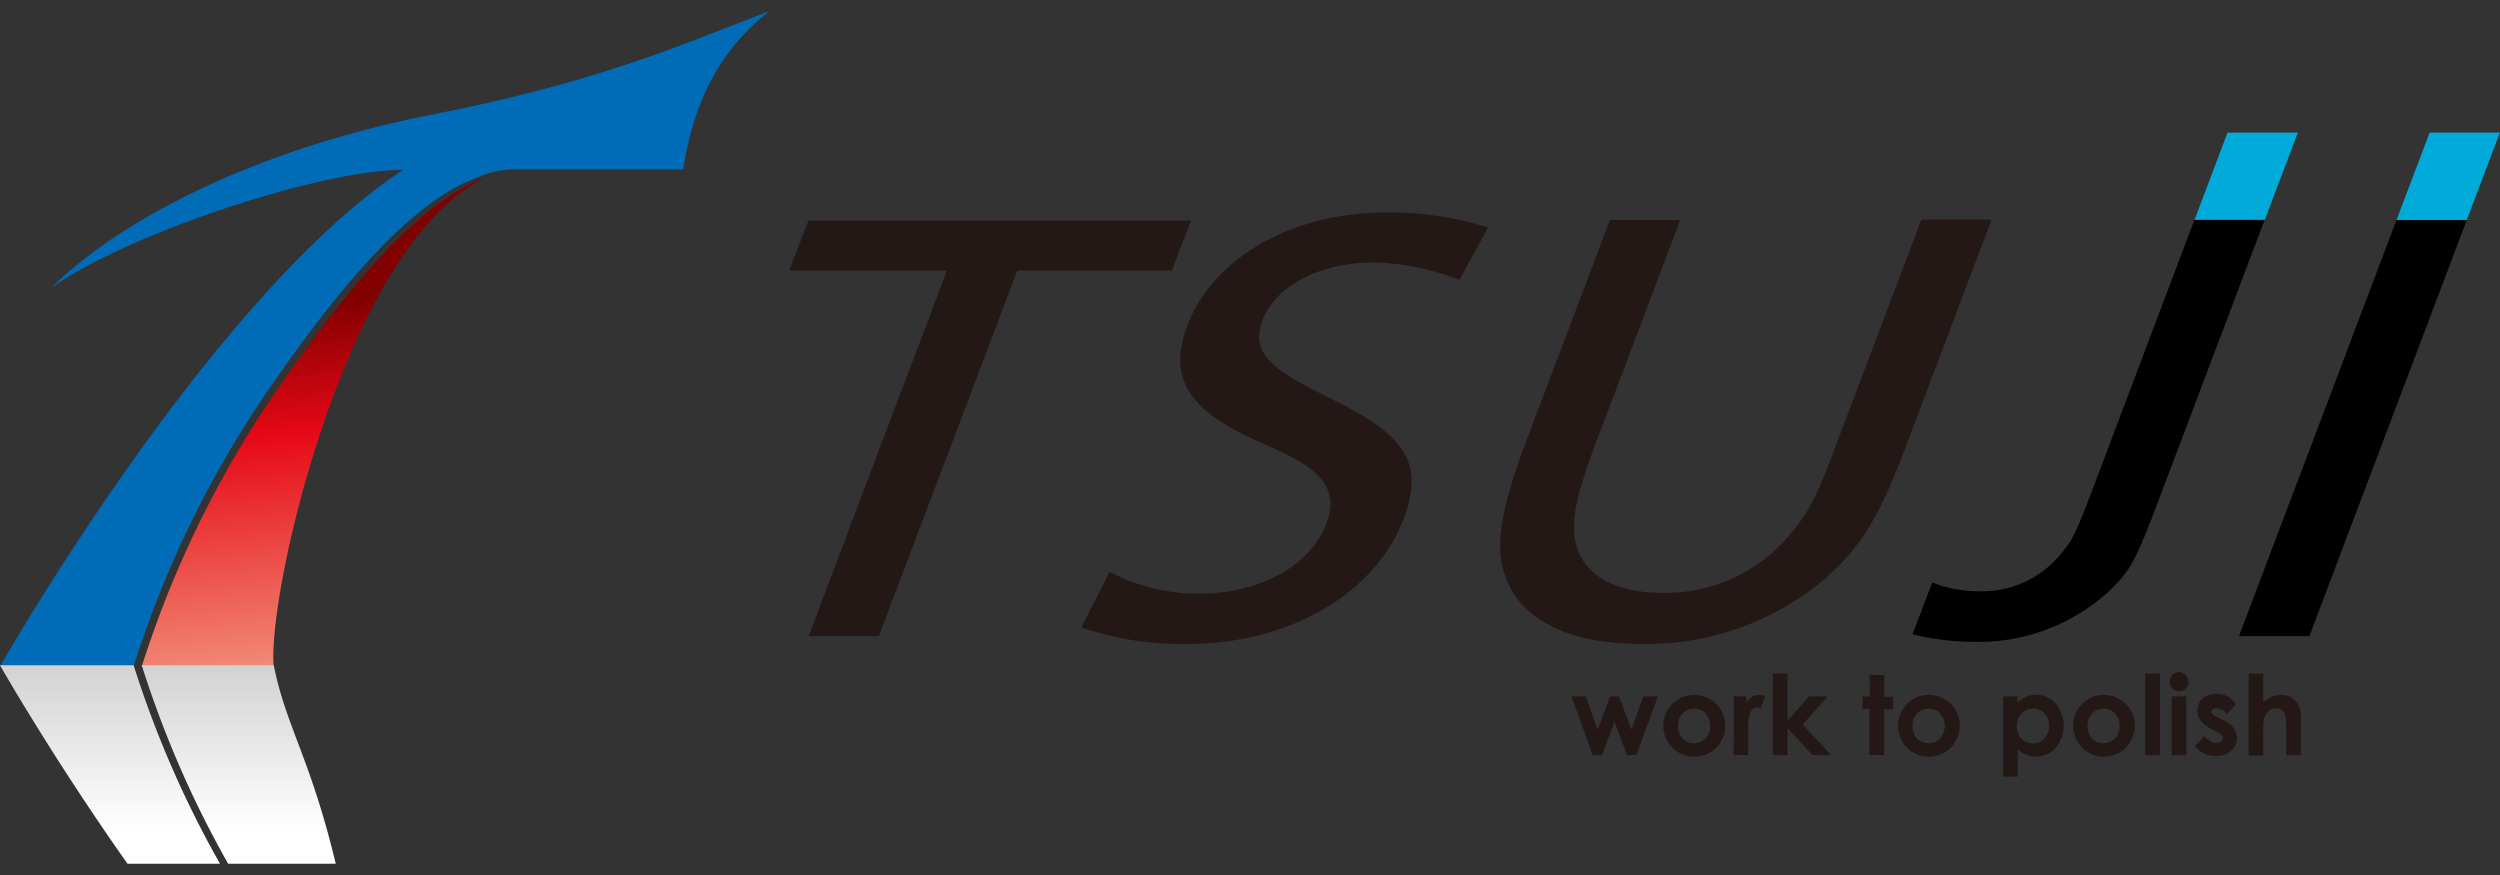 <svg xmlns="http://www.w3.org/2000/svg" xmlns:xlink="http://www.w3.org/1999/xlink" width="200" height="70" viewBox="0 0 200 70">
  <rect x="0" y="0" width="200" height="70" fill="#333333" stroke="none"/>
  <defs>
    <style>
      .a {
        fill: url(#a);
      }

      .b {
        fill: #006bb6;
      }

      .c {
        fill: url(#b);
      }

      .d {
        fill: url(#c);
      }

      .e {
        fill: #231815;
      }

      .f {
        fill: #00aad9;
      }

      .g {
        fill: none;
      }
    </style>
    <linearGradient id="a" data-name="名称未設定グラデーション" x1="27.59" y1="91.44" x2="24.35" y2="124.72" gradientTransform="matrix(1, 0, 0, -1, 0.01, 149.12)" gradientUnits="userSpaceOnUse">
      <stop offset="0" stop-color="#f4ad8e"/>
      <stop offset="0.7" stop-color="#e60816"/>
      <stop offset="1" stop-color="#830000"/>
    </linearGradient>
    <linearGradient id="b" data-name="名称未設定グラデーション 3" x1="19.09" y1="82.73" x2="19.09" y2="120" gradientTransform="matrix(1, 0, 0, -1, 0.01, 149.12)" gradientUnits="userSpaceOnUse">
      <stop offset="0" stop-color="#fff"/>
      <stop offset="1" stop-color="gray"/>
    </linearGradient>
    <linearGradient id="c" x1="8.79" y1="82.73" x2="8.79" y2="120" xlink:href="#b"/>
  </defs>
  <title>logo-brand</title>
  <g>
    <g>
      <g>
        <path class="a" d="M21.69,31.89A83.36,83.36,0,0,0,11.34,53.32H21.9c-.57-5.84,6-34.58,17.29-39.25C35.53,15.29,30.24,19.24,21.69,31.89Z"/>
        <path class="b" d="M34.65,9.15C19.39,12.15,9,18.15,4.14,23c5.89-4.2,21.37-9.41,28.1-9.41C16.79,23.77,0,53.32,0,53.32H10.69A82.94,82.94,0,0,1,21,31.89c8.55-12.64,13.84-16.59,17.5-17.81a6.88,6.88,0,0,1,2.58-.53H54.66C55.49,8.17,57.56,4,61.55.9,55.06,3.32,48.49,6.43,34.65,9.15Z"/>
      </g>
      <g>
        <path class="c" d="M21.9,53.22H11.34A82.9,82.9,0,0,0,18.25,69.1h8.61C24.84,60.66,22.87,58.1,21.9,53.22Z"/>
        <path class="d" d="M10.69,53.22H0s4.14,7.29,10.2,15.88H17.6A82.9,82.9,0,0,1,10.69,53.22Z"/>
      </g>
      <path class="e" d="M75.75,21.65H63.14l1.53-4H95.28l-1.53,4H81.38L70.31,50.89H64.69Z"/>
      <path class="e" d="M88.77,45.75a15.53,15.53,0,0,0,7.1,1.75c4.91,0,9-2.25,10.24-5.64,1-2.5-.24-4.19-3.88-5.84l-1.87-.85c-5.31-2.4-6.94-5-5.37-9.13C97.05,20.6,103.4,17,110.86,17a26.47,26.47,0,0,1,8.19,1.2l-2.3,4.19A19.81,19.81,0,0,0,109.86,21c-4.2,0-7.8,1.84-8.84,4.59-.87,2.29.16,3.64,4.24,5.69l1.79.9c5.58,2.79,6.84,5.09,5.24,9.33-2.27,6-9.19,10-17.24,10a24.63,24.63,0,0,1-8.55-1.32Z"/>
      <path class="e" d="M121.94,35.72l6.85-18.12h5.63L127.83,35c-1.76,4.64-2.16,6.64-1.77,8.43.57,2.55,3.14,4,6.93,4a13,13,0,0,0,10.48-5c1.34-1.65,2-3,3.55-7.19l6.69-17.67h5.62l-7.1,18.77c-1.91,5-3.42,7.48-6.09,9.83a22,22,0,0,1-14.86,5.34c-6.51,0-10.61-2.45-11.2-6.84C119.79,42.81,120.39,39.81,121.94,35.72Z"/>
      <g>
        <polygon class="f" points="178.2 10.61 175.56 17.6 181.18 17.6 183.83 10.61 178.2 10.61"/>
        <path d="M167.44,39.06c-1.35,3.55-1.65,4.19-2.6,5.29a8.09,8.09,0,0,1-6.38,2.95,10.14,10.14,0,0,1-3.88-.7L153,50.74a20.07,20.07,0,0,0,4.75.6,15.41,15.41,0,0,0,10.92-4c1.77-1.7,2.13-2.35,3.93-7.09l8.57-22.66h-5.62Z"/>
        <polygon class="f" points="199.99 10.61 194.37 10.61 191.72 17.6 197.34 17.6 199.99 10.61"/>
        <polygon points="191.72 17.6 179.12 50.89 184.75 50.89 197.34 17.6 191.72 17.6"/>
      </g>
      <g>
        <path class="e" d="M125.71,55.71h1.16l.94,2.68,1-2.68h.71l1,2.65.94-2.65h1.17l-1.72,4.7h-.75l-1-2.68-1,2.68h-.73Z"/>
        <path class="e" d="M135.52,55.59a2.55,2.55,0,0,1,1.26.33,2.38,2.38,0,0,1,.91.9,2.49,2.49,0,0,1,0,2.48,2.41,2.41,0,0,1-2.16,1.23,2.47,2.47,0,0,1,0-4.94Zm0,1.11a1.19,1.19,0,0,0-.91.38,1.33,1.33,0,0,0-.37,1,1.39,1.39,0,0,0,.36,1,1.22,1.22,0,0,0,.92.38,1.25,1.25,0,0,0,.92-.39,1.52,1.52,0,0,0,0-2,1.24,1.24,0,0,0-.9-.37Z"/>
        <path class="e" d="M138.71,55.71h1v.59a1.14,1.14,0,0,1,.44-.53.93.93,0,0,1,.58-.18,1,1,0,0,1,.48.12l-.37,1a.79.79,0,0,0-.33-.1.52.52,0,0,0-.46.34,3,3,0,0,0-.19,1.32V60.4h-1.17Z"/>
        <path class="e" d="M141.82,53.89H143v3.76l1.73-1.94h1.49l-2,2.25,2.27,2.45H145l-2-2.16v2.16h-1.18Z"/>
        <path class="e" d="M149.56,54h1.18v1.74h.71v1h-.71V60.4h-1.18V56.72H149v-1h.6Z"/>
        <path class="e" d="M154.29,55.59a2.49,2.49,0,0,1,1.25.33,2.32,2.32,0,0,1,.91.9,2.49,2.49,0,0,1,0,2.48,2.38,2.38,0,0,1-.9.91,2.51,2.51,0,0,1-1.26.32,2.36,2.36,0,0,1-1.73-.72,2.49,2.49,0,0,1,.1-3.58A2.31,2.31,0,0,1,154.29,55.59Zm0,1.11a1.24,1.24,0,0,0-.92.38,1.41,1.41,0,0,0-.37,1,1.48,1.48,0,0,0,.36,1,1.28,1.28,0,0,0,.92.38,1.22,1.22,0,0,0,.92-.39,1.5,1.5,0,0,0,0-2,1.19,1.19,0,0,0-.89-.37Z"/>
        <path class="e" d="M161.4,55.71v.52a2,2,0,0,1,.69-.48,1.8,1.8,0,0,1,.79-.16,2,2,0,0,1,1.57.69,2.75,2.75,0,0,1,0,3.55,2.11,2.11,0,0,1-1.58.7,2.18,2.18,0,0,1-.76-.14,2.72,2.72,0,0,1-.69-.47v2.21h-1.18V55.71Zm1.24,1a1.17,1.17,0,0,0-.93.38,1.41,1.41,0,0,0-.37,1,1.48,1.48,0,0,0,.37,1,1.26,1.26,0,0,0,.93.38,1.23,1.23,0,0,0,.91-.39,1.43,1.43,0,0,0,.37-1,1.33,1.33,0,0,0-.37-1,1.17,1.17,0,0,0-.91-.4Z"/>
        <path class="e" d="M168.28,55.59a2.49,2.49,0,0,1,1.25.33,2.41,2.41,0,0,1,.92.9,2.45,2.45,0,0,1,0,2.48,2.38,2.38,0,0,1-.9.91,2.51,2.51,0,0,1-1.26.32,2.33,2.33,0,0,1-1.72-.72,2.49,2.49,0,0,1,0-3.5,2.45,2.45,0,0,1,1.73-.72Zm0,1.11a1.24,1.24,0,0,0-.92.38,1.36,1.36,0,0,0-.36,1,1.48,1.48,0,0,0,.36,1,1.25,1.25,0,0,0,.91.38,1.29,1.29,0,0,0,.93-.39,1.41,1.41,0,0,0,.37-1,1.37,1.37,0,0,0-.37-1,1.21,1.21,0,0,0-.9-.37Z"/>
        <path class="e" d="M171.61,53.89h1.18v6.52h-1.18Z"/>
        <path class="e" d="M174.32,53.77a.74.74,0,0,1,.54.23.76.76,0,0,1,0,1.08.75.75,0,0,1-.53.22.77.77,0,0,1-.54-.22.82.82,0,0,1-.22-.56.75.75,0,0,1,.75-.75Zm-.59,1.94h1.18v4.7h-1.18Z"/>
        <path class="e" d="M178.87,56.37l-.73.73a1.18,1.18,0,0,0-.81-.44.43.43,0,0,0-.31.08.24.24,0,0,0-.12.21.28.28,0,0,0,.07.17,1.34,1.34,0,0,0,.36.22l.43.22a2.47,2.47,0,0,1,.94.69,1.33,1.33,0,0,1,.25.82,1.35,1.35,0,0,1-.46,1,1.77,1.77,0,0,1-1.23.41,2,2,0,0,1-1.65-.8l.73-.79a1.69,1.69,0,0,0,.49.39,1.08,1.08,0,0,0,.49.15.7.7,0,0,0,.38-.11.34.34,0,0,0,.14-.26c0-.18-.17-.36-.51-.53l-.4-.2q-1.14-.6-1.14-1.44a1.24,1.24,0,0,1,.43-1,1.54,1.54,0,0,1,1.1-.39,1.73,1.73,0,0,1,.86.2A1.93,1.93,0,0,1,178.87,56.37Z"/>
        <path class="e" d="M179.89,53.89h1.17v2.29a2.79,2.79,0,0,1,.69-.44,1.74,1.74,0,0,1,.71-.15,1.59,1.59,0,0,1,1.18.48,1.67,1.67,0,0,1,.42,1.23v3.11h-1.17V58.35a4.58,4.58,0,0,0-.08-1.11.8.8,0,0,0-.26-.43.72.72,0,0,0-.47-.14.81.81,0,0,0-.61.24,1.24,1.24,0,0,0-.36.65,5.54,5.54,0,0,0-.05,1v1.89h-1.17Z"/>
      </g>
    </g>
    <rect class="g" width="200" height="70"/>
  </g>
</svg>

